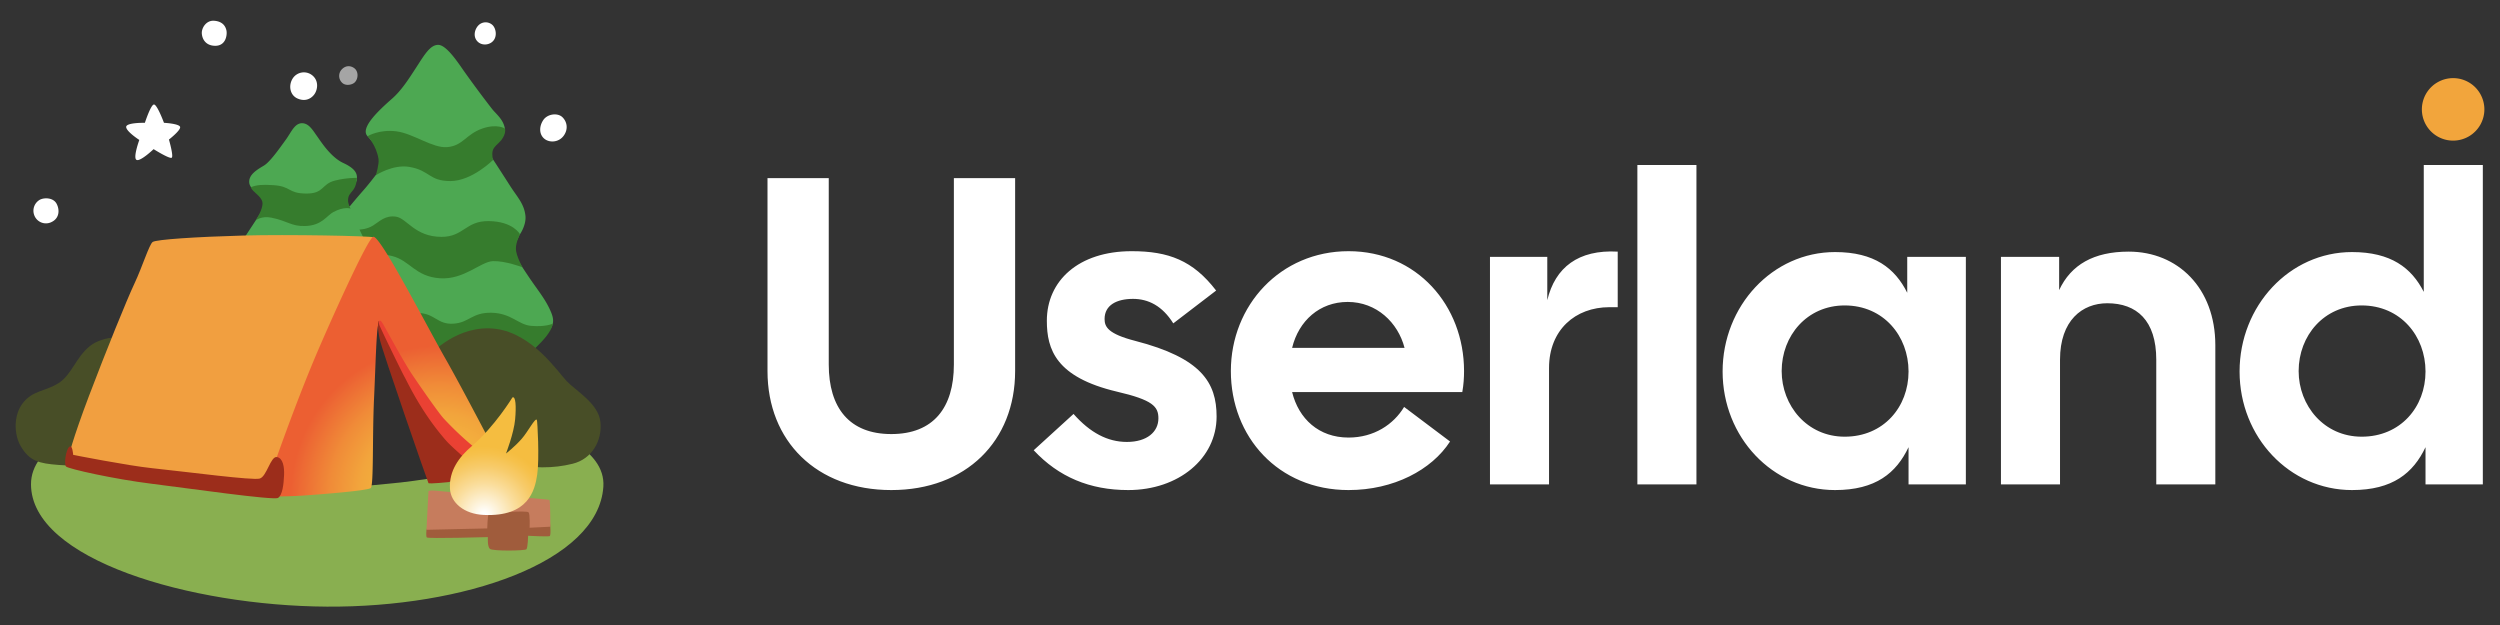 <svg xmlns="http://www.w3.org/2000/svg" width="160" height="40" fill="none"><rect width="100%" height="100%" fill="#333333" stroke="none"/><path fill="#fff" d="M150.529 31.364c-4.004 0-7.196-3.388-7.196-7.588s3.192-7.644 7.196-7.644c2.492 0 3.808 1.008 4.592 2.548v-8.12h3.78V31h-3.668v-2.38c-.784 1.652-2.1 2.744-4.704 2.744Zm-3.416-7.616c0 2.212 1.624 4.2 4.032 4.2 2.492 0 4.088-1.904 4.088-4.172s-1.596-4.228-4.088-4.228c-2.408 0-4.032 1.932-4.032 4.2ZM128.061 31V16.44h3.724v2.128c.756-1.624 2.212-2.464 4.452-2.464 3.136 0 5.544 2.324 5.544 5.992V31h-3.78v-7.98c0-2.52-1.26-3.612-3.136-3.612-1.596 0-3.024 1.092-3.024 3.612V31h-3.78ZM117.443 31.364c-4.004 0-7.196-3.388-7.196-7.588s3.192-7.644 7.196-7.644c2.52 0 3.836 1.036 4.62 2.604V16.44h3.752V31h-3.668v-2.38c-.784 1.652-2.1 2.744-4.704 2.744Zm-3.416-7.616c0 2.212 1.624 4.2 4.032 4.2 2.492 0 4.088-1.904 4.088-4.172s-1.596-4.228-4.088-4.228c-2.408 0-4.032 1.932-4.032 4.2ZM104.792 31V10.56h3.78V31h-3.78ZM95.358 31V16.44h3.668v2.772c.504-2.1 1.988-3.248 4.508-3.108v3.556h-.532c-2.184 0-3.864 1.456-3.864 3.892V31h-3.78ZM86.307 31.364c-4.508 0-7.532-3.416-7.532-7.616 0-4.2 3.164-7.672 7.532-7.672s7.392 3.472 7.392 7.672c0 .42-.028.868-.112 1.344H82.695c.42 1.708 1.708 2.912 3.612 2.912 1.624 0 2.884-.84 3.556-1.96l2.94 2.212c-1.176 1.82-3.612 3.108-6.496 3.108Zm-3.612-9.1h7.196c-.42-1.624-1.792-2.94-3.64-2.94-1.792 0-3.136 1.204-3.556 2.94ZM72.206 31.364c-2.465 0-4.453-.84-6.049-2.548l2.549-2.324c1.063 1.204 2.183 1.792 3.415 1.792 1.288 0 2.017-.644 2.017-1.512 0-.756-.365-1.176-2.66-1.708-3.892-.924-4.48-2.688-4.48-4.536 0-2.548 2.015-4.452 5.431-4.452 2.352 0 3.92.588 5.404 2.52l-2.743 2.1c-.7-1.12-1.597-1.568-2.577-1.568-1.035 0-1.82.392-1.82 1.288 0 .504.225.952 1.96 1.4 4.228 1.092 5.209 2.66 5.209 4.844 0 2.688-2.436 4.704-5.656 4.704ZM57.044 31.364c-4.788 0-7.924-3.136-7.924-7.616V11.4h3.92v11.928c0 2.772 1.316 4.452 4.004 4.452 2.688 0 4.004-1.68 4.004-4.452V11.4h3.92v12.348c0 4.48-3.136 7.616-7.924 7.616Z"/><path fill="#89AF50" d="M20.11 25c-4.682-.163-18.126 1.144-18.126 5.988 0 4.843 10.235 7.784 18.941 7.837 8.71.053 17.363-2.831 17.69-7.675.326-4.844-13.824-5.987-18.506-6.15Z"/><path fill="#4DA852" d="M19.381 7.888c-.515-.044-.74.575-1.084 1.046-.428.591-1.01 1.42-1.397 1.657-.387.237-1.028.578-.944 1.134.088.56 1.116.822 1.116.822l-.26.881-1.353 2.063-2.146 4.728 16.615 3.287s4.631-1.69 5.138-2.256c.365-.41.43-.731.193-1.29-.34-.804-.837-1.379-1.375-2.176-.5-.74-1.121-1.718-1.121-1.718l.478-1.016s.453-.619.387-1.24c-.081-.776-.537-1.213-.987-1.923a242.9 242.9 0 0 0-1.247-1.93l-.456-.935s1.48-.231 1.371-.813c-.106-.58-.556-.909-.812-1.23a71.184 71.184 0 0 1-1.85-2.495c-.472-.687-1.113-1.596-1.59-1.612-.513-.016-.888.625-1.404 1.422-.515.797-.975 1.51-1.572 2.031-.968.847-2.025 1.888-1.562 2.388a33.71 33.71 0 0 1 1.247 1.468l-.472.694s-.566.775-1.053 1.325c-.404.456-.86 1.01-.86 1.01l-1.031-.388s1.444-.984 1.484-1.29c.044-.341.007-.698-.859-1.098-.803-.371-1.422-1.35-1.681-1.715-.26-.36-.503-.797-.913-.831Z"/><path fill="#367C2D" d="M28.613 9.416c1.021-.082 1.196-.822 2.259-1.191.956-.331 1.45.006 1.45.006s.087.319-.235.732c-.193.246-.5.421-.559.706-.06.281.031.565.031.565s-1.353 1.354-2.734 1.354-1.3-.682-2.631-.907c-1.056-.178-2.14.535-2.14.535s.221-.707.171-1.038c-.131-.869-.7-1.462-.7-1.462s.75-.457 1.85-.31c1.1.147 2.3 1.082 3.238 1.01Zm-9.038 2.971c1.181.016.981-.609 1.86-.83.746-.191 1.406-.173 1.406-.173s.003.475-.25.791c-.191.237-.3.328-.316.61-.016.28.169.568.169.568s-.4-.162-1.116.222c-.422.228-.725.863-1.8.89-.89.026-1.087-.315-2.156-.534-.653-.134-1.01.178-1.01.178s.507-.753.432-1.168c-.075-.416-.663-.663-.738-.96.372-.15.722-.178 1.438-.131 1.16.075.919.522 2.081.537Zm3.8 3.072-.369-.768s.456 0 .869-.257c.413-.256.769-.668 1.466-.568.697.1 1.209 1.293 2.915 1.293 1.422 0 1.538-1.025 3.016-1.009 1.575.016 2.006.84 2.006.84s-.275.529-.26.957c.016.428.416 1.156.416 1.156s-1.109-.419-1.89-.39c-.782.028-1.85 1.209-3.4 1.096-1.581-.115-1.906-1.137-3.044-1.422-1.138-.284-1.45.016-1.45.016l-.275-.944Zm3.384 4.57c1.082.027 1.222.746 2.247.687 1.025-.057 1.188-.729 2.453-.7 1.266.028 1.704.759 2.513.837.922.088 1.406-.137 1.406-.137s.003.25-.381.762c-.385.513-1.138 1.166-1.138 1.166l-6.147.112-.953-2.728Z"/><path fill="#484E27" d="M29.15 26.006s1.247 3.316 3.134 3.65c1.888.335 3.113.332 4.36.025 1.247-.303 1.906-1.487 1.784-2.672-.122-1.184-1.581-2.006-2.16-2.615-.577-.61-2.19-3.04-4.53-3.347-2.466-.319-4.229 1.672-4.229 1.672l1.641 3.287Zm-20.866-4.44s-1.612-.153-2.525.578c-.912.731-1.156 1.825-2.006 2.372-.853.547-1.675.456-2.312 1.309-.604.806-.529 2.031-.11 2.738.563.953 1.169 1.096 2.41 1.193 1.184.094 3.084.116 3.084.116l1.46-8.306Z"/><path fill="#2F2F2F" d="m24.1 19.584-3.025 11.472 2.025.066s1.581-.138 2.572-.247c.99-.11 2.553-.363 2.553-.363l1.844-3.528-5.969-7.4Z"/><path fill="#F19F40" d="m4.816 29.653-.441-.384s.247-1.1 1.322-3.935c1.075-2.834 2.422-6.162 2.916-7.206.493-1.047.934-2.475 1.156-2.64.219-.166 2.86-.332 5.778-.413 2.919-.081 8.169.028 8.334.11.166.08-.165 2.421-.165 2.421l-4.897 13.535-9.297-.882-4.706-.606Z"/><path fill="url(#a)" d="M16.981 31.769s1.203.028 2.416-.053c1.21-.082 4.137-.316 4.331-.482.194-.165.097-3.315.21-5.709.109-2.394.153-4.484.287-4.828.103-.263 3.7 10.028 3.7 10.028l4.319-.769s-2.538-4.903-3.747-7.022c-1.21-2.118-4.116-7.793-4.597-7.78-.344.005-2.944 5.84-3.71 7.655-.921 2.182-1.84 4.666-2.471 6.438a21.372 21.372 0 0 0-.738 2.522Z"/><path fill="#9C2D1B" d="M18.181 30.403c-.025.603-.106 1.29-.387 1.463-.278.172-5.8-.622-8.075-.904-2.407-.296-5.366-.959-5.497-1.109-.128-.15-.016-1.031.2-1.247.215-.215.262.506.262.506s3.482.688 5.035.85c2.45.26 6.45.794 6.903.666.45-.128.694-1.434 1.094-1.378.4.056.487.656.465 1.153Zm6.1-9.837c-.065-.138-.172.247.025 1.156.169.775 3.072 9.131 3.116 9.197.044.065 1.31-.066 1.31-.066l2.6-.966-3.095-2.771-2.212-3.438c0-.003-1.697-3.006-1.744-3.112Z"/><path fill="#EA4133" d="M31.369 30.684s-2.278-1.868-2.81-2.475c-1.593-1.812-2.472-3.737-2.665-4.08-.194-.345-1.553-3.145-1.619-3.338-.066-.194 0-.432.194-.128.194.3 1.087 2.018 1.831 3.187.181.281 1.712 2.519 2.106 2.944a20.627 20.627 0 0 0 3.416 2.944l-.453.946Z"/><path fill="#A05C3C" d="m27.594 33.11-.3.793s-.044.41.022.494c.065.087 3.909-.022 3.909-.022s-.044.603.128.753c.172.15 2.256.128 2.34.022.088-.106.107-.86.107-.86s1.247.066 1.375.023c.128-.044 0-1.097 0-1.097l-1.397-1.053-6.184.946Z"/><path fill="#C67C5D" d="m27.422 31.456-.128 2.45 3.89-.087s.022-.86.088-.903c.153-.103 2.45-.26 2.556-.128.106.128.066.987.066.987l1.331-.066s0-1.675-.066-1.718c-.065-.044-5.671-.472-6.209-.494-.54-.022-1.55-.194-1.528-.04Z"/><path fill="url(#b)" d="M32.794 25.438s-1.131 1.859-2.6 3.115c-.816.697-1.463 1.569-1.397 2.728.05.894.903 1.619 2.169 1.675 2.856.128 3.265-1.569 3.415-2.578.15-1.01.016-3.434-.022-3.503-.096-.178-.565.747-.965 1.203-.45.516-1.01.947-1.01.947s.507-1.306.585-2.19c.075-.835.037-1.504-.175-1.398Z"/><path fill="#fff" d="M19.95 4.794a.852.852 0 0 0-1.225.24c-.272.441-.169 1.035.287 1.257.457.218.85.075 1.088-.229.237-.303.331-.915-.15-1.268Z"/><path fill="#fff" d="M21.881 4.434a.603.603 0 0 0 .019.866c.228.219.647.131.806-.031.228-.228.24-.669 0-.878-.19-.166-.534-.257-.825.043Z" opacity=".56"/><path fill="#fff" d="M13.694 1.328c-.497-.031-.797.46-.778.806.018.35.237.788.846.797.707.01.788-.719.729-.987-.038-.163-.16-.575-.797-.616Zm-11.5 12.45a.797.797 0 0 0 1.125.422c.493-.247.506-.784.3-1.166-.207-.38-.753-.403-1.053-.259a.809.809 0 0 0-.372 1.003Zm32.578-6.097c-.269.397-.278.897.05 1.185.328.287.934.259 1.253-.178.3-.41.228-.885-.078-1.185-.306-.3-.956-.219-1.225.178Zm-4.163-6.047c-.253.27-.35.76-.009 1.057.287.25.766.19.994-.11.228-.3.14-.756-.06-.965a.644.644 0 0 0-.925.018ZM9.272 7.86s.369-1.134.572-1.171c.203-.038.65 1.171.65 1.171s.956.05 1.031.257c.075.203-.713.815-.713.815s.307 1.057.179 1.16c-.128.103-1.16-.547-1.16-.547s-.853.815-1.094.687c-.24-.128.179-1.275.179-1.275s-.829-.534-.841-.828c-.013-.294 1.197-.269 1.197-.269Z"/><path fill="#F2A53C" d="M155 7a2 2 0 1 1 4 0 2 2 0 0 1-4 0Z"/><defs><radialGradient id="a" cx="0" cy="0" r="1" gradientTransform="translate(28.139 31.647) scale(9.523)" gradientUnits="userSpaceOnUse"><stop offset=".423" stop-color="#F3AE3D"/><stop offset=".54" stop-color="#F2A53C"/><stop offset=".733" stop-color="#F08C38"/><stop offset=".976" stop-color="#EC6333"/><stop offset="1" stop-color="#EC5F32"/></radialGradient><radialGradient id="b" cx="0" cy="0" r="1" gradientTransform="translate(30.994 32.983) scale(5.192)" gradientUnits="userSpaceOnUse"><stop offset=".039" stop-color="#fff"/><stop offset=".149" stop-color="#FDF4DF"/><stop offset=".397" stop-color="#FADD9B"/><stop offset=".605" stop-color="#F7CB6A"/><stop offset=".762" stop-color="#F6C14B"/><stop offset=".851" stop-color="#F5BD40"/></radialGradient></defs></svg>